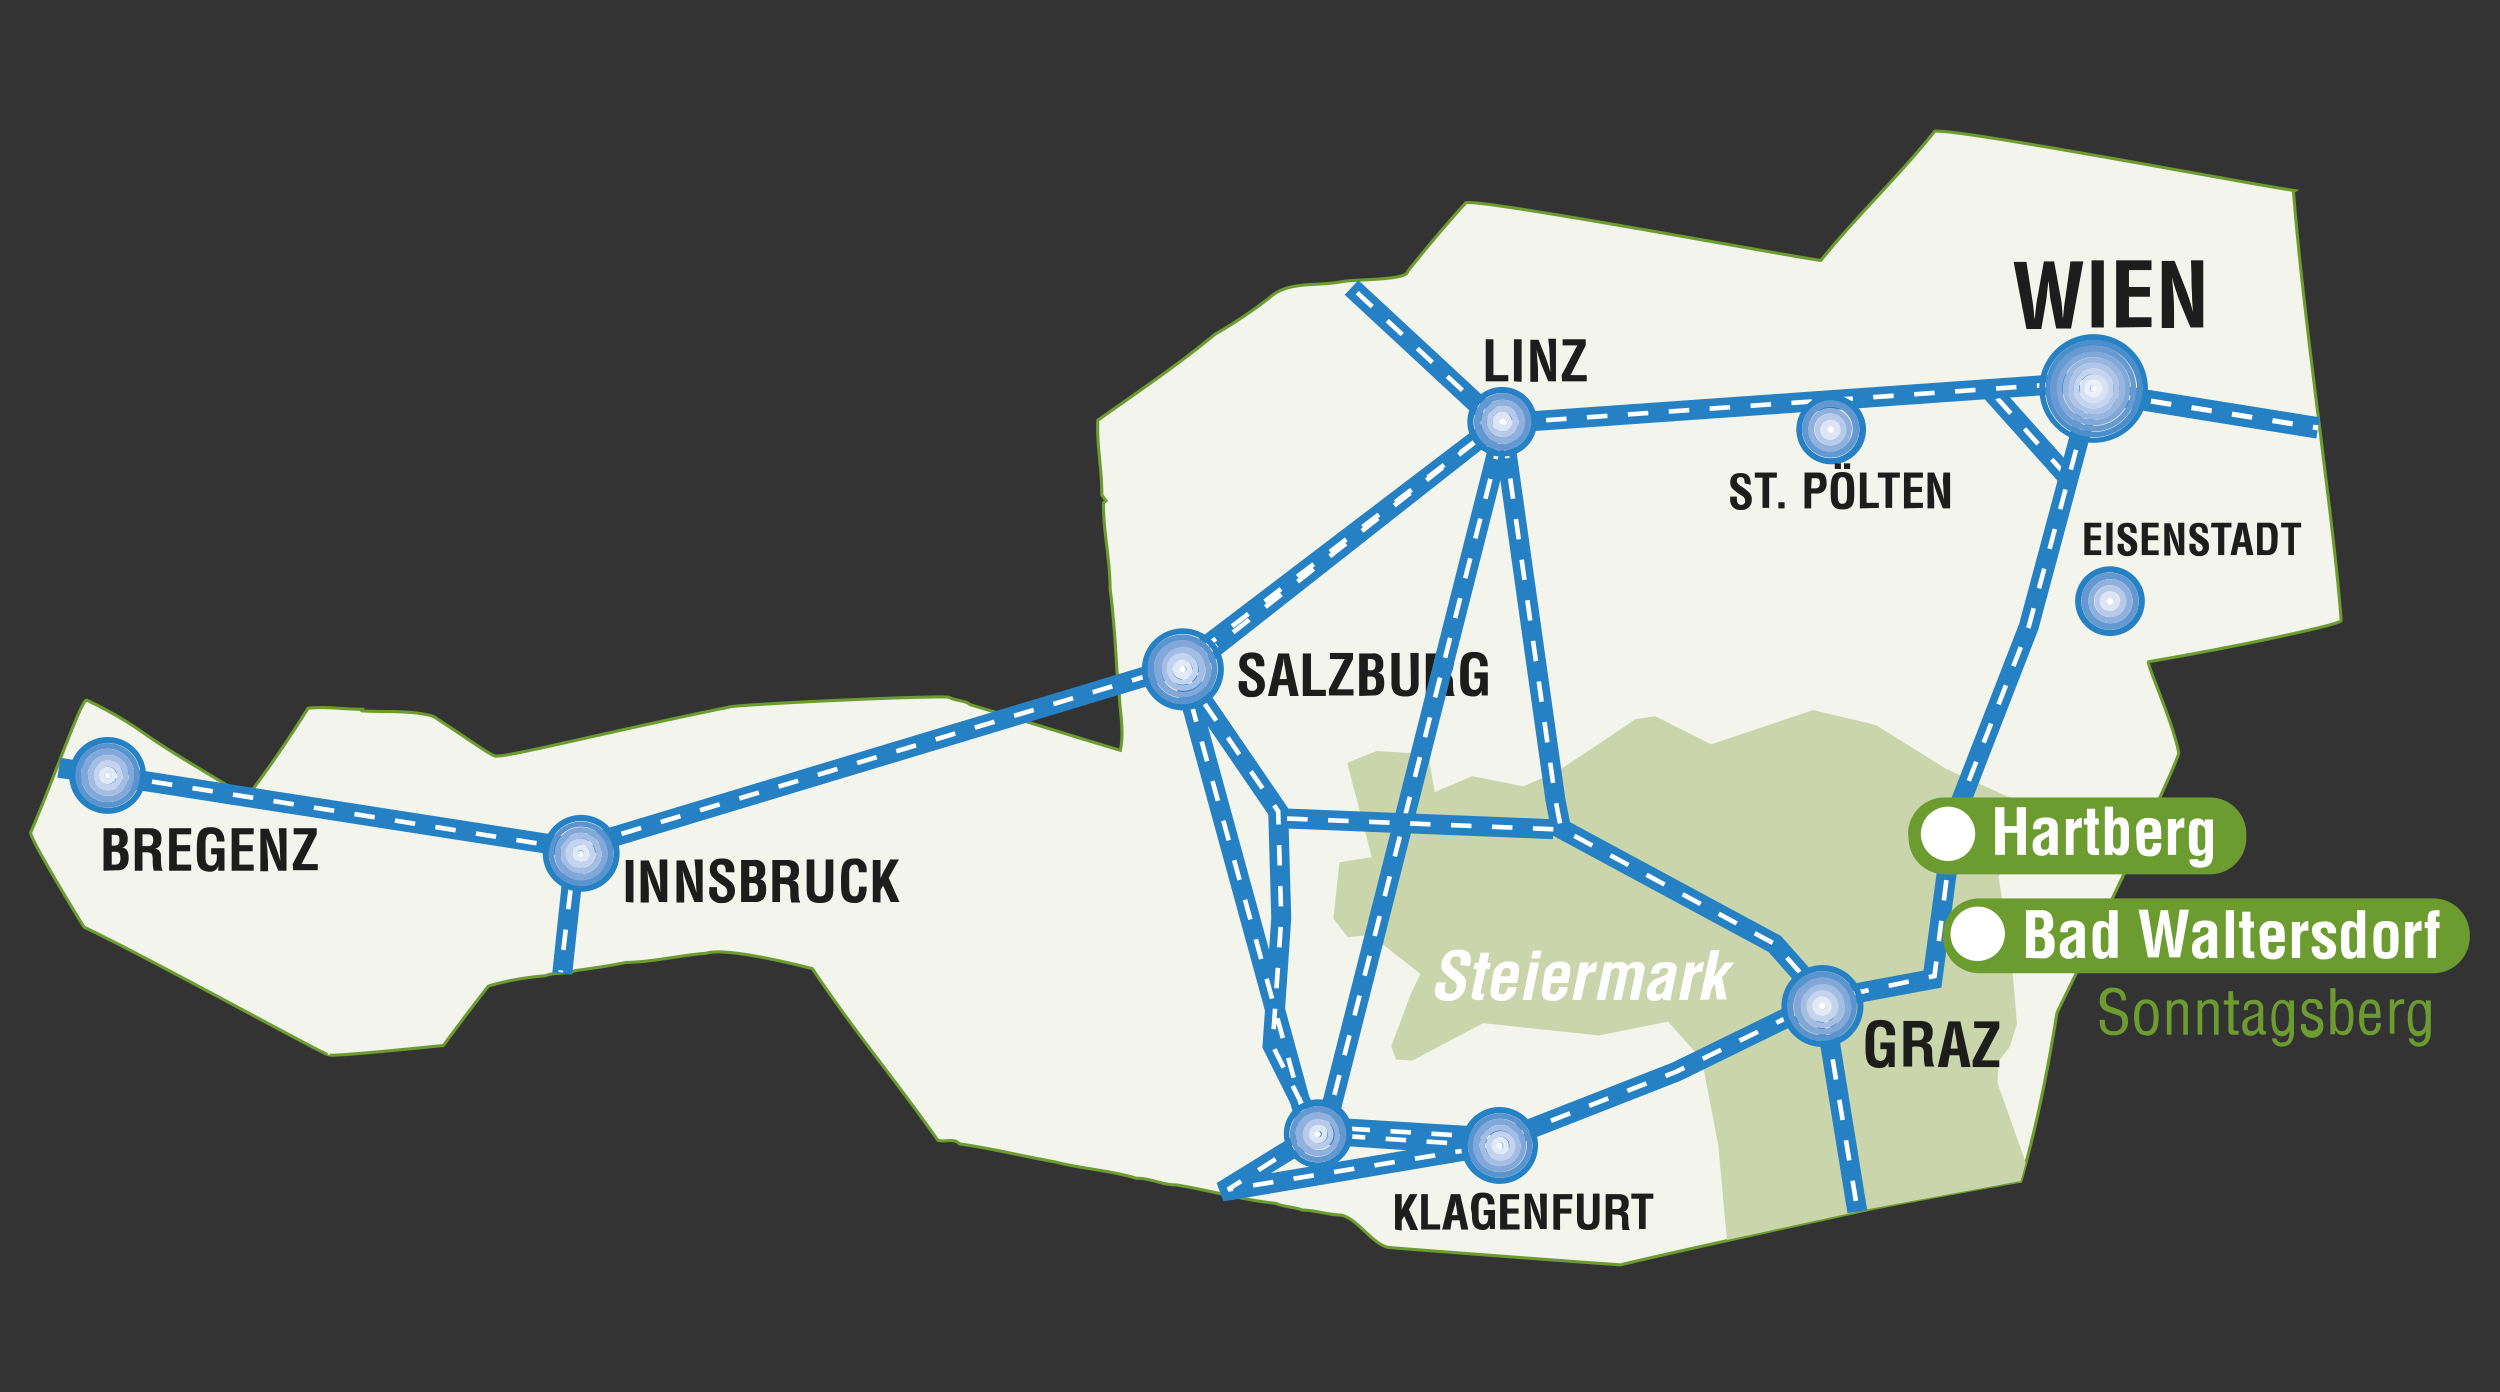 <svg xmlns:svg="http://www.w3.org/2000/svg" xmlns="http://www.w3.org/2000/svg" id="svg579" version="1.1" viewBox="0 0 487.8 271.7"><rect x="0" y="0" width="487.8" height="271.7" fill="#333333" stroke="none"/><defs id="defs37"><style id="style2">.cls-1,.cls-53,.cls-55,.cls-56,.cls-71,.cls-72{fill:none;}.cls-2{clip-path:url(#clip-path);}.cls-3{fill:#fff;}.cls-4{fill:#fffffe;}.cls-5{fill:#fefefe;}.cls-6{fill:#fefefd;}.cls-7{fill:#fdfdfc;}.cls-8{fill:#fdfdfb;}.cls-9{fill:#fcfdfb;}.cls-10{fill:#fcfcfa;}.cls-11{fill:#fbfcf9;}.cls-12{fill:#fbfbf8;}.cls-13{fill:#fafbf7;}.cls-14{fill:#f9faf6;}.cls-15{fill:#f9faf5;}.cls-16{fill:#f8f9f4;}.cls-17{fill:#f8f9f3;}.cls-18{fill:#f7f8f3;}.cls-19{fill:#f7f8f2;}.cls-20{fill:#f6f8f1;}.cls-21{fill:#f6f7f0;}.cls-22{fill:#f5f7ef;}.cls-23{fill:#f5f6ef;}.cls-24{fill:#f4f6ee;}.cls-25{fill:#f3f5ed;}.cls-26{fill:#f3f5ec;}.cls-27{fill:#f2f5eb;}.cls-28{fill:#f2f4ea;}.cls-29{fill:#f1f4ea;}.cls-30{fill:#f1f3e9;}.cls-31{fill:#f0f3e8;}.cls-32{fill:#f0f3e7;}.cls-33{fill:#eff2e6;}.cls-34{fill:#eff2e5;}.cls-35{fill:#eef1e4;}.cls-36{fill:#edf0e3;}.cls-37{fill:#edf0e2;}.cls-38{fill:#ecf0e1;}.cls-39{fill:#ecefe0;}.cls-40{fill:#ebefe0;}.cls-41{fill:#eaeedf;}.cls-42{fill:#eaeede;}.cls-43{fill:#e9eddd;}.cls-44{fill:#e9eddc;}.cls-45{fill:#e8eddb;}.cls-46{fill:#e8ecdb;}.cls-47{fill:#e7ecda;}.cls-48{fill:#e7ebd9;}.cls-49{fill:#e6ebd8;}.cls-50{fill:#e6ead7;}.cls-51{fill:#e5ead7;}.cls-52{fill:#cbd5ab;}.cls-53{stroke:#6c9c30;stroke-width:0.57px;}.cls-53,.cls-55,.cls-56,.cls-71,.cls-72{stroke-miterlimit:3.86;}.cls-54{fill:#1d1d1b;}.cls-55,.cls-71{stroke:#2581c4;}.cls-55{stroke-width:3.89px;}.cls-56,.cls-72{stroke:#fff;stroke-dasharray:4 4;}.cls-56{stroke-width:0.9px;}.cls-57{clip-path:url(#clip-path-2);}.cls-58{fill:#2581c4;}.cls-59{fill:#6398d1;}.cls-60{fill:#90b0dd;}.cls-61{fill:#b8caea;}.cls-62{fill:#dce4f5;}.cls-63{clip-path:url(#clip-path-3);}.cls-64{fill:#5a94cf;}.cls-65{fill:#82a8d9;}.cls-66{fill:#a4bde4;}.cls-67{fill:#c4d3ee;}.cls-68{fill:#e2e9f7;}.cls-69{clip-path:url(#clip-path-4);}.cls-70{clip-path:url(#clip-path-5);}.cls-71{stroke-width:4.18px;}.cls-72{stroke-width:0.96px;}.cls-73{clip-path:url(#clip-path-6);}.cls-74{fill:#4b8ecb;}.cls-75{fill:#689ad2;}.cls-76{fill:#99b6e0;}.cls-77{fill:#afc4e7;}.cls-78{fill:#d8e1f4;}.cls-79{fill:#ecf0fa;}.cls-80{fill:#6c9c30;}.cls-81{clip-path:url(#clip-path-7);}.cls-82{clip-path:url(#clip-path-8);}.cls-83{clip-path:url(#clip-path-9);}.cls-84{clip-path:url(#clip-path-10);}.cls-85{clip-path:url(#clip-path-11);}</style><clipPath id="clip-path"><path id="path4" d="M453.5 21.1c2.1 26.6 8 65 9.3 83.7-19.8 5-37.5 8-0.8-0.1 4.6 11.4 5.8 17.7 0-14.8 32.6-23.7 50.7-0.1 0-2.5 17.3-7.1 33-5.6-23.3 4.2-28.3 5.2-7.5 1.6-47.5 10.4-49.7 11.1-6.6-0.4-45.8-3.4-45.4-3.4-3.1-0.6-6.1-5.7-9.2-6.3-2.7-0.1-4.8-0.9-7.6-1-1.5-0.6-3.7-0.6-5.2-1.3-6.7-0.7-13.1-2.6-19.4-3.6-2.9 0-4.8-1.3-7.8-1.3-5-1.5-10.9-1.9-15.9-3.2-6.3-1.1-12.1-2.6-18.6-3.5-1-1.2-2.8-0.3-4.2-0.7-9.2-13-15.6-20.3-24.5-33.5-1.7-0.4-16.6-4.3-20.7-3-5.2-10.3 1.7-15.7 1.8-3.3-6.5 1.1-9.9 1.6-1.6-4.3-5.8 1a53.4 53.4 0 0 0-11.1 2c-3 3.8-5.9 7.7-8.8 11.6-5.2-22.4 2.3-22.4 1.8 0 0.5-33.9-18.3-47.7-24.9-0.4-0.6-11-17.9-10.4-18.5 4.9-11.4 9.9-26 10.9-25.8a78 78 0 0 1 10.1 5.7c5.9 4.3 12.5 7.9 18.7 11.8 1.5 1.9 1.1 1.7 2.4 1.2-1 1.1-1.4 4.1-5.4 7.9-11 11.6-16.9 3.3-0.4 6.9 10.4-0.1 0 0.2 4 0.3 9.9-0.2 14 1.1 8 5.2 11.9 8.2 12.4 7.7 1.8 22.9-5 45.1-9.5-0.5 42.9-2.5 43.2-1.9 1.2 3 0.5 4 1.4 9.8 2.9 19.5 6 29.3 8.9-4.3-0.4-8.4-0.2-12.8l-0.3-0.3c-0.4-6.2-0.7-12.3-1.5-18.4 0-5.9-1.3-10.9-1.3-16.8l0.5-0.4-0.8-1.1c0-5.1-1-9.6-0.8-14.6 7.9-5.6 15.5-10.7 22.9-16.8a92.1 92.1 0 0 0 10.6-7.1c3.6-3.3 8.9-2.2 13.9-3.1 2.8-0.6 13-0.2 13.1-2.1C286.7 29 292.2 23 291.7 23.5c1.2-1.2 68 11.3 69.3 11.2C368 26 376.2 18.4 383.2 9.5c4.8-0.5 63 10.6 70.3 11.6Z" class="cls-1"/></clipPath><clipPath id="clip-path-2"><path id="path7" d="M257.8 204.9a5.3 5.3 0 1 1 5.3 5.3 5.3 5.3 0 0 1-5.3-5.3Z" class="cls-1"/></clipPath><clipPath id="clip-path-3"><path id="path10" d="M292.6 207.2a6.1 6.1 0 1 1 6.1 6.1 6.1 6.1 0 0 1-6-6Z" class="cls-1"/></clipPath><clipPath id="clip-path-4"><path id="path13" d="M355.1 180a6.5 6.5 0 1 1 6.5 6.5 6.5 6.5 0 0 1-6.5-6.5Z" class="cls-1"/></clipPath><clipPath id="clip-path-5"><path id="path16" d="M293.7 66a5.4 5.4 0 1 1 5.4 5.4A5.4 5.4 0 0 1 293.7 66Z" class="cls-1"/></clipPath><clipPath id="clip-path-6"><path id="path19" d="M405.7 59.4a8.8 8.8 0 1 1 8.8 8.8 8.8 8.8 0 0 1-8.8-8.8Z" class="cls-1"/></clipPath><clipPath id="clip-path-7"><path id="path22" d="M230.2 114.2a6.5 6.5 0 1 1 6.5 6.5 6.5 6.5 0 0 1-6.5-6.5Z" class="cls-1"/></clipPath><clipPath id="clip-path-8"><path id="path25" d="M20.9 134.9A6.1 6.1 0 1 1 26.9 141a6.1 6.1 0 0 1-6-6Z" class="cls-1"/></clipPath><clipPath id="clip-path-9"><path id="path28" d="M113.3 150.2a6 6 0 1 1 6 6.1 6.1 6.1 0 0 1-6-6Z" class="cls-1"/></clipPath><clipPath id="clip-path-10"><path id="path31" d="M357.7 67.5a5.4 5.4 0 1 1 5.4 5.4 5.4 5.4 0 0 1-5.4-5.4Z" class="cls-1"/></clipPath><clipPath id="clip-path-11"><path id="path34" d="M412.3 100.9a5.4 5.4 0 1 1 5.4 5.4 5.4 5.4 0 0 1-5.4-5.4Z" class="cls-1"/></clipPath></defs><title id="title39">Element 1</title><path id="path147" d="m447.5 37.4c2.1 26.6 8 65 9.3 83.7 0.1 0.7-19.8 5-37.5 8-0.8-0.1 4.6 11.4 5.8 17.7 0.8 0-14.8 32.6-23.7 50.7-0.1 0-2.5 17.3-7.1 33-5.6 0.9-23.3 4.2-28.3 5.2-7.5 1.6-47.5 10.4-49.7 11.1-6.6-0.4-45.8-3.4-45.4-3.4-3.1-0.6-6.1-5.7-9.2-6.3-2.7-0.1-4.8-0.9-7.6-1-1.5-0.6-3.7-0.6-5.2-1.3-6.7-0.7-13.1-2.6-19.4-3.6-2.9 0-4.8-1.3-7.8-1.3-5-1.5-10.9-1.9-15.9-3.2-6.3-1.1-12.1-2.6-18.6-3.5-1-1.2-2.8-0.3-4.2-0.7-9.2-13-15.6-20.3-24.5-33.5-1.7-0.4-16.6-4.3-20.7-3-5.2 0.4-10.3 1.7-15.7 1.8-3.3 0.7-6.5 1.1-9.9 1.6-1.6 0.7-4.3 0.3-5.8 1a53.4 53.4 0 0 0-11.1 2c-3 3.8-5.9 7.7-8.8 11.6-5.2 0.5-22.4 2.3-22.4 1.8 0 0.5-33.9-18.3-47.7-24.9-0.4-0.6-11-17.9-10.4-18.5 4.9-11.4 9.9-26 10.9-25.8a78 78 0 0 1 10.1 5.7c5.9 4.3 12.5 7.9 18.7 11.8 0.1 1.5 1.9 1.1 1.7 2.4 1.2 0.2 0.4-1 1.1-1.4 4.1-5.4 7.9-11 11.6-16.9 3.3-0.4 6.9 0.2 10.4 0.2-0.1 0.1 0 0.2 0.1 0.3 4 0.3 9.9-0.2 14 1.1 8 5.2 11.9 8.2 12.4 7.7 1.8 0.3 22.9-5 45.1-9.5 0.2-0.5 42.9-2.5 43.2-1.9 1.2 0.7 3 0.5 4 1.4 9.8 2.9 19.5 6 29.3 8.9 0.9-4.3-0.4-8.4-0.2-12.8l-0.3-0.3c-0.4-6.2-0.7-12.3-1.5-18.4 0-5.9-1.3-10.9-1.3-16.8l0.5-0.4-0.8-1.1c0-5.1-1-9.6-0.8-14.6 7.9-5.6 15.5-10.7 22.9-16.8a92.1 92.1 0 0 0 10.6-7.1c3.6-3.3 8.9-2.2 13.9-3.1 2.8-0.6 13-0.2 13.1-2.1 6.3-7.9 11.8-13.9 11.3-13.3 1.2-1.2 68 11.3 69.3 11.2 7-8.7 15.2-16.4 22.2-25.2 4.8-0.5 63 10.6 70.3 11.6z" class="cls-53" style="fill-opacity:1;fill:#f3f5ed;stroke-miterlimit:3.9;stroke-width:0.6;stroke:#6c9c30"/><path id="polygon143" d="m267.3 151.9 6.3-1-4.8-18.4 5.7-2.3 10.2 0.6 0.6 4.1 0.6 3.3 7.3-3.1 10 2 6.7-3 10.4-6.9 4.7-3.2 3.9-0.6 10.9 5.5 19.9-6.7 12.2 2.9 13.8 8.6 12.9 5.8 2.4 5.8-5.1 9.4 1.6 10.4 1.2 8.9 0.8 9.4-1.4 4.5-2.2 2.8-0.2 4.3 5.5 15.5-1 3.6-29.3 5.4-28 6.1-1.7-18.5-3.2-16.7-6.6-7.4-13.5 2.7-22.6-2.4-13.8 7.3-3.2-0.2-0.9-2.6 3.9-10.4 1.8-3.7-9.7-7.6-4.5 0.4-2.8-3.6z" transform="translate(-5.942,16.341)" fill="#cbd5ab"/><path id="path149" d="m284.9 188.3c0.2-0.9 0.3-1.7-0.7-1.7a1.1 1.1 0 0 0-1.2 0.9c-0.1 0.7 0.3 1 0.7 1.4a11.7 11.7 0 0 1 1.9 1.6 2.2 2.2 0 0 1 0.4 2 3.4 3.4 0 0 1-3.6 2.8c-2.2 0-2.7-1.2-2.3-2.9l0.2-0.7h1.8l-0.1 0.6c-0.2 0.9-0.1 1.6 0.8 1.6a1.3 1.3 0 0 0 1.4-1.1 1.2 1.2 0 0 0-0.4-1.3c-0.8-0.7-1.8-1.3-2.4-2.2a2.4 2.4 0 0 1-0.1-1.5 3.1 3.1 0 0 1 3.4-2.5c2.9 0 2.3 2.2 2.1 3.2zM289.3 195.1c-1 0.1-2.4 0.2-2.1-1.1l1-4.9h-0.7l0.3-1.2h0.7l0.4-2h1.7l-0.4 2h0.7l-0.3 1.2h-0.7l-1 4.5c0 0.3 0.5 0.3 0.7 0.3zM291.3 190.3a2.9 2.9 0 0 1 3-2.7c2.3 0 2.3 1.2 1.9 3.2l-0.2 1h-3.3l-0.2 1.1c-0.2 1 0.1 1.1 0.6 1.1 0.5 0 0.9-0.4 1.1-1.4h1.7a2.8 2.8 0 0 1-2.9 2.7c-1.9 0-2.5-0.9-2-3zm3.3 0.2 0.1-0.6c0.1-0.7 0-1-0.7-1-0.8 0-0.9 0.6-1.1 1.3l-0.1 0.3zM297.1 195.1l1.5-7.3h1.7l-1.5 7.3zm1.7-8.1 0.3-1.5h1.7l-0.3 1.5zM301.3 190.3a2.9 2.9 0 0 1 3-2.7c2.3 0 2.3 1.2 1.9 3.2l-0.2 1h-3.3l-0.2 1.1c-0.2 1 0.1 1.1 0.6 1.1 0.5 0 0.9-0.4 1.1-1.4h1.7a2.8 2.8 0 0 1-2.9 2.7c-1.9 0-2.5-0.9-2-3zm3.3 0.2 0.1-0.6c0.2-0.7 0-1-0.7-1-0.8 0-0.9 0.6-1.1 1.3l-0.1 0.3zM309.7 189.1v0a3.1 3.1 0 0 1 0.9-1 1.8 1.8 0 0 1 1.1-0.4l-0.4 2a1.5 1.5 0 0 0-1.9 1.2l-0.9 4.2h-1.7l1.5-7.3h1.7zM314.3 188.6v0a2.1 2.1 0 0 1 1.8-0.9c0.6 0 1.4 0.3 1.4 0.9a2.2 2.2 0 0 1 1.9-0.9c1.2 0 1.6 0.8 1.5 1.5l-1.2 5.9h-1.7l1-4.9c0.1-0.7 0.2-1.3-0.5-1.3-0.7 0-1 0.5-1.1 1.4l-1 4.8h-1.6l1.1-5c0.1-0.6 0.2-1.2-0.6-1.2-0.8 0-1 0.6-1.1 1.4l-1 4.8h-1.7l1.6-7.3h1.7zM324.5 195.1a1.4 1.4 0 0 1 0.1-0.7v0a2.3 2.3 0 0 1-1.7 0.9c-1.3 0-1.8-0.7-1.5-2.2 0.4-1.7 1.6-2.1 3-2.6 0.8-0.3 1.1-0.6 1.1-1.2 0-0.3-0.3-0.4-0.7-0.4-0.8 0-1 0.4-1.1 1.1h-1.6c0.3-1.4 0.9-2.3 3-2.3 2.3 0 2.2 1.2 1.9 2.2l-0.9 4.3a3.9 3.9 0 0 0-0.1 1zm0.6-3.8c-0.5 0.3-1 0.6-1.5 0.9a1.4 1.4 0 0 0-0.5 0.9c-0.1 0.6 0 0.9 0.6 0.9 1 0 1.1-1.2 1.3-1.9zM330.5 189.1v0a3.3 3.3 0 0 1 0.9-1 1.8 1.8 0 0 1 1.1-0.4l-0.4 2a1.5 1.5 0 0 0-1.9 1.2l-0.9 4.2h-1.7l1.5-7.3h1.6zM331.7 195.1l2.1-9.7h1.7l-0.9 4.4c-0.1 0.3-0.1 0.6-0.2 0.9v0l2.2-2.9h1.8l-2.4 2.9 0.9 4.3h-1.9l-0.4-3-0.6 0.8-0.5 2.2z" class="cls-3" fill="#fff"/><path id="path169" d="m245.1 130c0-0.7-0.1-1.5-0.9-1.5-0.5 0-0.9 0.2-0.9 0.8 0 0.6 0.4 0.9 0.9 1.2a14 14 0 0 1 1.9 1.4 2.2 2.2 0 0 1 0.7 1.7 2.3 2.3 0 0 1-2.6 2.4 2.2 2.2 0 0 1-2.5-2.5v-0.6h1.6v0.5c0 0.8 0.2 1.4 1 1.4a0.9 0.9 0 0 0 1-1 1.3 1.3 0 0 0-0.6-1.1 12.5 12.5 0 0 1-2.5-1.9 2.4 2.4 0 0 1-0.4-1.3c0-1.4 0.8-2.2 2.5-2.2 2.5 0 2.4 1.9 2.4 2.7zM247.4 135.8l2-8.3h2.1l1.9 8.3h-1.7l-0.4-2.1h-1.8l-0.4 2.1zm2.3-3.3h1.4l-0.4-2.4c-0.1-0.4-0.1-0.8-0.2-1.1 0-0.2 0-0.4 0-0.6v0a5 5 0 0 0-0.1 0.6c0 0.4-0.1 0.8-0.2 1.2zM254.2 135.8v-8.3h1.6v7.1h2.9v1.2zM259.3 134.5l2.7-5.2a4.2 4.2 0 0 1 0.4-0.7 4 4 0 0 1-0.6 0h-2.3v-1.2h4.5v1.2l-2.7 5.2a4.2 4.2 0 0 1-0.4 0.7 4 4 0 0 1 0.6 0h2.6v1.2h-4.8zM265.2 135.8v-8.3h2.5a2 2 0 0 1 1.8 0.6 2.2 2.2 0 0 1 0.4 1.5 1.6 1.6 0 0 1-1 1.7v0c0.9 0.1 1.2 0.9 1.2 1.9a3.9 3.9 0 0 1-0.1 1 1.9 1.9 0 0 1-2 1.5zm1.9-5c0.4 0 0.9 0 1.1-0.3a1.6 1.6 0 0 0 0.2-0.9c0-0.6-0.1-0.9-0.8-1h-0.7v2.1zm0 3.8a2.4 2.4 0 0 0 0.9-0.1c0.4-0.2 0.5-0.7 0.5-1.2 0-0.9-0.2-1.3-1.1-1.3h-0.6v2.5zM275.2 127.4h1.6v5.8c0 1.8-0.6 2.7-2.6 2.7-2 0-2.7-0.9-2.7-2.7v-5.8h1.6v5.7c0 0.8 0.1 1.6 1.1 1.6 1.1 0 1.1-0.8 1.1-1.6zM279.8 132.2v3.6h-1.6v-8.3h3c1.3 0 2.4 0.5 2.4 2 0 0.9-0.2 1.9-1.3 2v0c0.9 0.1 1.2 0.7 1.2 1.5 0 0.4 0 2.4 0.3 2.6v0.2h-1.7a8.3 8.3 0 0 1-0.2-2.1c0-0.5 0-1.2-0.5-1.4a4.9 4.9 0 0 0-1.3-0.1zm0-1.2h1.2c0.5 0 0.9-0.4 0.9-1.2 0-0.8-0.4-1.1-1-1.1h-1.1zM284.9 130.9c0.1-2.1 0.2-3.7 2.7-3.7 1.3 0 2.3 0.4 2.6 1.8a5.7 5.7 0 0 1 0.1 1h-1.5c0-0.8-0.1-1.5-1.1-1.6-1.2 0-1.1 1.5-1.1 2.1v2.3c0 0.7 0.1 1.8 1.1 1.8 0.9 0 1.2-0.9 1.1-2.2h-1.1v-1.2h2.6v4.5h-1.2v-1 0a1.6 1.6 0 0 1-1.5 1.2c-2.6 0-2.7-1.6-2.7-3.8zM122.1 176v-8.2h1.5v8.3zM128.7 167.7h1.5v8.3h-1.6l-1.2-2.9a30.5 30.5 0 0 1-1.1-3.3v0c0.1 0.7 0.1 1.5 0.2 2.4 0.1 0.8 0.1 1.7 0.1 2.3v1.6h-1.6v-8.2h1.6l1.2 3a29 29 0 0 1 1.1 3.3v0c-0.1-0.7-0.1-1.6-0.1-2.3 0-0.8-0.1-1.6-0.1-2.3zM135.5 167.7h1.6v8.3h-1.6l-1.2-2.9a30.5 30.5 0 0 1-1.1-3.3v0c0.1 0.7 0.1 1.5 0.2 2.4 0.1 0.8 0.1 1.7 0.1 2.3v1.6h-1.5v-8.2h1.6l1.2 3a29 29 0 0 1 1.1 3.3v0c0-0.7-0.1-1.6-0.1-2.3 0-0.8-0.1-1.6-0.1-2.3zM141.6 170.2c0-0.7 0-1.5-0.9-1.5-0.5 0-0.8 0.2-0.8 0.8 0 0.6 0.4 0.9 0.9 1.2a13.9 13.9 0 0 1 1.9 1.4 2.2 2.2 0 0 1 0.7 1.7 2.3 2.3 0 0 1-2.5 2.4 2.2 2.2 0 0 1-2.5-2.5v-0.6h1.5v0.5c0 0.8 0.2 1.4 1 1.4a0.9 0.9 0 0 0 1-1 1.3 1.3 0 0 0-0.6-1.1 11.9 11.9 0 0 1-2.4-1.9 2.3 2.3 0 0 1-0.4-1.3c0-1.4 0.8-2.2 2.4-2.2 2.5 0 2.4 1.9 2.4 2.7zM144.6 176v-8.2h2.5a2 2 0 0 1 1.8 0.6 2.2 2.2 0 0 1 0.4 1.5 1.6 1.6 0 0 1-1 1.7v0c0.9 0.1 1.2 0.9 1.2 1.9a3.8 3.8 0 0 1-0.1 1 1.9 1.9 0 0 1-2 1.5zm1.8-4.9c0.4 0 0.9 0 1.1-0.3a1.5 1.5 0 0 0 0.2-0.9c0-0.6-0.1-0.9-0.8-0.9h-0.7v2.1zm0.1 3.7a2.3 2.3 0 0 0 0.9-0.1c0.4-0.2 0.5-0.7 0.5-1.1 0-0.9-0.2-1.3-1.1-1.3h-0.6v2.5zM152.2 172.4v3.6h-1.5v-8.2h2.9c1.3 0 2.3 0.5 2.3 2 0 0.9-0.2 1.9-1.3 2v0c0.9 0.1 1.2 0.7 1.2 1.5 0 0.4 0 2.4 0.3 2.6v0.2h-1.7a8.5 8.5 0 0 1-0.2-2.1c0-0.5 0-1.2-0.5-1.4a4.8 4.8 0 0 0-1.3-0.1zm0-1.2h1.2c0.5 0 0.9-0.4 0.9-1.2 0-0.8-0.4-1.1-1-1.1h-1.1zM161.1 167.7h1.5v5.8c0 1.8-0.6 2.7-2.6 2.7-2 0-2.6-0.9-2.6-2.7v-5.8h1.5v5.6c0 0.8 0.1 1.6 1.1 1.6 1.1 0 1.1-0.8 1.1-1.6zM169.1 173v0.5c-0.1 1.5-0.6 2.7-2.3 2.7-2.5 0-2.7-1.6-2.7-3.8v-1.2c0.1-2.1 0.2-3.7 2.7-3.7a2.1 2.1 0 0 1 2.3 2.1 4.4 4.4 0 0 1 0 0.6h-1.5c-0.1-0.5 0-1.5-0.8-1.5-1.2 0-1.1 1.4-1.1 2.1v2.3c0 0.7 0.1 1.8 1.1 1.8 0.9 0 0.8-1.4 0.8-1.9zM170.3 176v-8.2h1.5v3.6 0a15.7 15.7 0 0 1 1-2l0.9-1.7h1.7l-2 3.6 2.1 4.7h-1.7l-1.5-3.2-0.5 0.9v2.4zM402 57.6c0.3 1.3 0.4 3 0.5 4.7v0c0-0.3 0.1-0.6 0.1-0.9 0.1-1.1 0.2-2.2 0.4-3.3l1-7.1h2.5l-2.4 13.1h-2.9l-1-5.1c-0.3-1.4-0.3-2.8-0.5-4.2v0c-0.2 1.4-0.3 2.8-0.5 4.2l-0.9 5.2h-2.9l-2.5-13.1h2.5l1.1 7.1c0.2 1.1 0.3 2.2 0.4 3.3 0 0.3 0.1 0.6 0.1 0.9v0c0.2-1.7 0.3-3.3 0.6-4.6l1.2-6.8h2zM408.1 63.9v-13.1h2.4v13.1zM412.9 63.9v-13.1h6.9v1.9h-4.4v3.3h4.1v1.9h-4.1v4h4.4v1.9zM427.5 50.8h2.4v13.1h-2.5l-1.9-4.6a44 44 0 0 1-1.7-5.2v0c0.1 1.1 0.2 2.4 0.3 3.7 0.1 1.3 0.1 2.6 0.1 3.7v2.5h-2.4v-13.1h2.5l1.9 4.8a42.3 42.3 0 0 1 1.7 5.2v0c-0.1-1.2-0.2-2.5-0.2-3.7-0.1-1.2-0.1-2.5-0.1-3.7zM272.2 239.9v-6.9h1.3v3.1 0a12.9 12.9 0 0 1 0.8-1.7l0.8-1.4h1.5l-1.7 3 1.8 4h-1.5l-1.2-2.7-0.5 0.8v2zM277.3 239.9v-6.9h1.3v5.9h2.4v1zM281.4 239.9l1.7-6.9h1.8l1.6 6.9h-1.4l-0.3-1.8h-1.5l-0.3 1.8zm1.9-2.8h1.1l-0.3-2c-0.1-0.3-0.1-0.6-0.1-1 0-0.2 0-0.3 0-0.5v0c0 0.1 0 0.3 0 0.5 0 0.3-0.1 0.6-0.1 1zM287 235.8c0.1-1.8 0.2-3.1 2.3-3.1 1.1 0 1.9 0.3 2.2 1.5a4 4 0 0 1 0.1 0.8h-1.3c0-0.7-0.1-1.3-0.9-1.3-0.9 0-0.9 1.2-0.9 1.8v1.9c0 0.6 0.1 1.5 0.9 1.5 0.9 0 1-0.8 1-1.8h-0.9v-1h2.2v3.7h-1v-0.8 0a1.3 1.3 0 0 1-1.2 1c-2.1 0-2.3-1.3-2.3-3.2zM292.7 239.9v-6.9h3.7v1h-2.3v1.8h2.2v1h-2.2v2.1h2.4v1zM300.5 232.9h1.3v6.9h-1.3l-1-2.5a24.6 24.6 0 0 1-0.9-2.8v0c0 0.6 0.1 1.3 0.1 2 0 0.7 0.1 1.4 0.1 2v1.3h-1.3v-6.9h1.3l1 2.5a22.6 22.6 0 0 1 0.9 2.8v0c0-0.6-0.1-1.3-0.1-2 0-0.7-0.1-1.3-0.1-1.9zM303.1 239.9v-6.9h3.7v1h-2.4v1.8h2.2v1h-2.2v3.2zM310.8 232.9h1.3v4.8c0 1.5-0.5 2.3-2.2 2.3-1.7 0-2.2-0.7-2.2-2.3v-4.8h1.3v4.7c0 0.7 0.1 1.3 0.9 1.3 0.9 0 0.9-0.7 0.9-1.3zM314.6 236.9v3h-1.3v-6.9h2.5c1.1 0 2 0.4 2 1.7 0 0.8-0.2 1.6-1.1 1.7v0c0.8 0.1 1 0.6 1 1.3 0 0.3 0 2 0.3 2.2v0.1h-1.4a6.9 6.9 0 0 1-0.1-1.8c0-0.4 0-1-0.4-1.1a4 4 0 0 0-1.1-0.1zm0-1h1c0.4 0 0.8-0.3 0.8-1 0-0.7-0.3-0.9-0.8-0.9h-1zM318.3 232.9h4.3v1h-1.5v5.9h-1.3v-5.9h-1.5z" class="cls-54" fill="#1d1d1b"/><path id="path231" d="m350.2 197.8-23.1 11.3-33.2 13 -37.7-2.3-7.9-15.8 1.7-24.8-0.6-20.9-18.6-27.2 61.9-48.7-62.3 47.4 25.2 92.1-17.2 10.6 52.7-8.9-32.7-2.2 34.9-137.8 10.2 72.5 1.1 5.6 41.7 22.5 8.5 9.6" class="cls-55" style="fill:none;stroke-miterlimit:3.9;stroke-width:3.9;stroke:#2581c4"/><path id="path233" d="m350.2 197.8-23.1 11.3-33.2 13 -37.7-2.3-7.9-15.8 1.7-24.8-0.6-20.9-18.6-27.2 61.9-48.7-62.3 47.4 25.2 92.1-16 10.2 51.5-8.5-32.7-2.2 34.9-137.8 10.2 72.5 1.1 5.6 41.7 22.5 8.5 9.6" class="cls-56" style="fill:none;stroke-dasharray:4;stroke-miterlimit:3.9;stroke-width:0.9;stroke:#fff"/><path class="cls-58" d="m263.9 221.2a6.7 6.7 0 1 0-6.7 6.7 6.7 6.7 0 0 0 6.7-6.7m-1.3 0.1v0a5.5 5.5 0 1 1-5.5-5.5 5.5 5.5 0 0 1 5.5 5.5" id="path235" fill="#2581c4"/><path class="cls-59" d="m262.7 221.3a5.5 5.5 0 1 0-5.5 5.5 5.5 5.5 0 0 0 5.5-5.5m-1.3 0v0a4.3 4.3 0 1 1-4.2-4.2 4.3 4.3 0 0 1 4.3 4.3" id="path237" fill="#6398d1"/><path class="cls-60" d="m261.4 221.3a4.3 4.3 0 1 0-4.2 4.3 4.3 4.3 0 0 0 4.3-4.2m-1.1 0v0a3 3 0 1 1-3-3 3 3 0 0 1 3 3" id="path239" fill="#90b0dd"/><path class="cls-61" d="m260.2 221.3a3 3 0 1 0-3 3 3 3 0 0 0 3-3m-1.1 0v0a1.8 1.8 0 1 1-1.8-1.8 1.8 1.8 0 0 1 1.8 1.8" id="path241" fill="#b8caea"/><path class="cls-62" d="m259 221.3a1.8 1.8 0 1 0-1.8 1.8 1.8 1.8 0 0 0 1.8-1.8m-1.1 0v0a0.6 0.6 0 0 1-0.6 0.6 0.6 0.6 0 0 1-0.6-0.6 0.6 0.6 0 0 1 0.6-0.6 0.6 0.6 0 0 1 0.6 0.6" id="path243" fill="#dce4f5"/><path class="cls-3" d="m257.7 221.3a0.6 0.6 0 0 0-0.6-0.6 0.6 0.6 0 0 0-0.6 0.6 0.6 0.6 0 0 0 0.6 0.6 0.6 0.6 0 0 0 0.6-0.6" id="path245" fill="#fff"/><path class="cls-58" d="m300.1 223.5a7.5 7.5 0 1 0-7.5 7.5 7.5 7.5 0 0 0 7.5-7.5m-1.1 0v0a6.3 6.3 0 1 1-6.3-6.3 6.3 6.3 0 0 1 6.3 6.3" id="path249" fill="#2581c4"/><path class="cls-64" d="m299 223.5a6.3 6.3 0 1 0-6.3 6.3 6.3 6.3 0 0 0 6.3-6.3m-1.1 0v0a5.2 5.2 0 1 1-5.2-5.2 5.2 5.2 0 0 1 5.2 5.2" id="path251" fill="#5a94cf"/><path class="cls-65" d="m297.8 223.5a5.2 5.2 0 1 0-5.2 5.2 5.2 5.2 0 0 0 5.2-5.2m-1.1 0v0a4 4 0 1 1-4-4 4 4 0 0 1 4 4" id="path253" fill="#82a8d9"/><path class="cls-66" d="m296.7 223.5a4 4 0 1 0-4 4 4 4 0 0 0 4-4m-1.1 0v0a2.9 2.9 0 1 1-2.9-2.9 2.9 2.9 0 0 1 2.9 2.9" id="path255" fill="#a4bde4"/><path class="cls-67" d="m295.7 223.6a2.9 2.9 0 1 0-2.9 2.9 2.9 2.9 0 0 0 2.9-2.9m-1.2-0.1v0a1.7 1.7 0 1 1-1.7-1.7 1.7 1.7 0 0 1 1.7 1.7" id="path257" fill="#c4d3ee"/><path class="cls-68" d="m294.4 223.5a1.7 1.7 0 1 0-1.7 1.7 1.7 1.7 0 0 0 1.7-1.7m-1.1 0v0a0.6 0.6 0 0 1-1.2 0 0.6 0.6 0 1 1 1.2 0" id="path259" fill="#e2e9f7"/><path class="cls-3" d="m293.2 223.5a0.6 0.6 0 0 0-1.2 0 0.6 0.6 0 0 0 1.2 0" id="path261" fill="#fff"/><line id="line265" y2="75.7" x2="387.9" y1="92.6" x1="403" class="cls-55" style="fill:none;stroke-miterlimit:3.9;stroke-width:3.9;stroke:#2581c4"/><line id="line267" y2="75.7" x2="387.9" y1="92.6" x1="403" class="cls-56" style="fill:none;stroke-dasharray:4;stroke-miterlimit:3.9;stroke-width:0.9;stroke:#fff"/><line id="line269" y2="82.5" x2="294.4" y1="74.4" x1="409.4" class="cls-55" style="fill:none;stroke-miterlimit:3.9;stroke-width:3.9;stroke:#2581c4"/><line id="line271" y2="82.5" x2="294.4" y1="74.4" x1="409.4" class="cls-56" style="fill:none;stroke-dasharray:4;stroke-miterlimit:3.9;stroke-width:0.9;stroke:#fff"/><polyline transform="translate(-5.942,16.341)" id="polyline273" points="413.1 63.7 401.8 105.9 387.2 143.5 383 174.7 365.2 178" class="cls-55" style="fill:none;stroke-miterlimit:3.9;stroke-width:3.9;stroke:#2581c4"/><polyline transform="translate(-5.942,16.341)" id="polyline275" points="413.1 63.7 401.8 105.9 387.2 143.5 383.4 174.1 365.2 178" class="cls-56" style="fill:none;stroke-dasharray:4;stroke-miterlimit:3.9;stroke-width:0.9;stroke:#fff"/><line id="line277" y2="236.4" x2="362.4" y1="198.8" x1="356.3" class="cls-55" style="fill:none;stroke-miterlimit:3.9;stroke-width:3.9;stroke:#2581c4"/><line id="line279" y2="236" x2="362.4" y1="198.8" x1="356.3" class="cls-56" style="fill:none;stroke-dasharray:4;stroke-miterlimit:3.9;stroke-width:0.9;stroke:#fff"/><path class="cls-58" d="m363.6 196.3a8 8 0 1 0-8 8 8 8 0 0 0 8-8m-1.2 0v0a6.8 6.8 0 1 1-6.8-6.8 6.8 6.8 0 0 1 6.8 6.8" id="path281" fill="#2581c4"/><path class="cls-64" d="m362.3 196.3a6.8 6.8 0 1 0-6.8 6.8 6.8 6.8 0 0 0 6.8-6.8m-1.2 0v0a5.6 5.6 0 1 1-5.5-5.5 5.6 5.6 0 0 1 5.6 5.6" id="path283" fill="#5a94cf"/><path class="cls-65" d="m361.2 196.3a5.6 5.6 0 1 0-5.5 5.6 5.6 5.6 0 0 0 5.6-5.5m-1.3 0v0a4.3 4.3 0 1 1-4.3-4.3 4.3 4.3 0 0 1 4.3 4.3" id="path285" fill="#82a8d9"/><path class="cls-66" d="m360 196.3a4.3 4.3 0 1 0-4.3 4.3 4.3 4.3 0 0 0 4.3-4.3m-1.3 0.1v0a3.1 3.1 0 1 1-3.1-3.1 3.1 3.1 0 0 1 3.1 3.1" id="path287" fill="#a4bde4"/><path class="cls-67" d="m358.7 196.3a3.1 3.1 0 1 0-3.1 3.1 3.1 3.1 0 0 0 3.1-3.1m-1.3 0v0a1.9 1.9 0 1 1-1.8-1.8 1.9 1.9 0 0 1 1.9 1.9" id="path289" fill="#c4d3ee"/><path class="cls-68" d="m357.4 196.3a1.9 1.9 0 1 0-1.8 1.9 1.9 1.9 0 0 0 1.9-1.8m-1.2 0v0a0.6 0.6 0 1 1-0.6-0.6 0.6 0.6 0 0 1 0.6 0.6" id="path291" fill="#e2e9f7"/><path class="cls-3" d="m356.2 196.3a0.6 0.6 0 1 0-0.6 0.6 0.6 0.6 0 0 0 0.6-0.6" id="path293" fill="#fff"/><line id="line297" y2="159.7" x2="250.8" y1="161.8" x1="303.1" class="cls-55" style="fill:none;stroke-miterlimit:3.9;stroke-width:3.9;stroke:#2581c4"/><line id="line299" y2="159.7" x2="250.8" y1="161.8" x1="303.1" class="cls-56" style="fill:none;stroke-dasharray:4;stroke-miterlimit:3.9;stroke-width:0.9;stroke:#fff"/><line id="line301" y2="56.1" x2="263.7" y1="81.6" x1="291.2" class="cls-55" style="fill:none;stroke-miterlimit:3.9;stroke-width:3.9;stroke:#2581c4"/><line id="line303" y2="55.9" x2="263.5" y1="81.6" x1="291.2" class="cls-56" style="fill:none;stroke-dasharray:4;stroke-miterlimit:3.9;stroke-width:0.9;stroke:#fff"/><path class="cls-58" d="m299.9 82.3a6.8 6.8 0 1 0-6.8 6.8 6.8 6.8 0 0 0 6.8-6.8m-1.2 0v0a5.6 5.6 0 1 1-5.6-5.6 5.6 5.6 0 0 1 5.6 5.6" id="path305" fill="#2581c4"/><path class="cls-59" d="m298.8 82.3a5.6 5.6 0 1 0-5.6 5.6 5.6 5.6 0 0 0 5.6-5.6m-1.3 0v0a4.3 4.3 0 1 1-4.3-4.3 4.3 4.3 0 0 1 4.3 4.3" id="path307" fill="#6398d1"/><path class="cls-60" d="m297.6 82.3a4.3 4.3 0 1 0-4.3 4.3 4.3 4.3 0 0 0 4.3-4.3m-1.3 0v0a3.1 3.1 0 1 1-3.1-3.1 3.1 3.1 0 0 1 3.1 3.1" id="path309" fill="#90b0dd"/><path class="cls-61" d="m296.3 82.3a3.1 3.1 0 1 0-3.1 3.1 3.1 3.1 0 0 0 3.1-3.1m-1.3 0v0a1.9 1.9 0 1 1-1.8-1.9 1.9 1.9 0 0 1 1.9 1.9" id="path311" fill="#b8caea"/><path class="cls-62" d="m295 82.3a1.9 1.9 0 1 0-1.8 1.9 1.9 1.9 0 0 0 1.9-1.8m-1.2 0v0a0.6 0.6 0 1 1-0.6-0.6 0.6 0.6 0 0 1 0.6 0.6" id="path313" fill="#dce4f5"/><path class="cls-3" d="m293.8 82.3a0.6 0.6 0 1 0-0.6 0.6 0.6 0.6 0 0 0 0.6-0.6" id="path315" fill="#fff"/><line id="line319" y2="83.5" x2="452.3" y1="77" x1="411.8" class="cls-71" style="fill:none;stroke-miterlimit:3.9;stroke-width:4.2;stroke:#2581c4"/><line id="line321" y2="83.5" x2="452.3" y1="77" x1="411.8" class="cls-72" style="fill:none;stroke-dasharray:4;stroke-miterlimit:3.9;stroke-width:1;stroke:#fff"/><path class="cls-58" d="m419.1 75.8a10.6 10.6 0 1 0-10.6 10.6 10.6 10.6 0 0 0 10.6-10.6m-1.1 0v0a9.5 9.5 0 1 1-9.5-9.4 9.5 9.5 0 0 1 9.5 9.5" id="path323" fill="#2581c4"/><path class="cls-74" d="m418.1 75.8a9.5 9.5 0 1 0-9.5 9.5 9.5 9.5 0 0 0 9.5-9.5m-1.2 0v0a8.4 8.4 0 1 1-8.3-8.3 8.4 8.4 0 0 1 8.4 8.4" id="path325" fill="#4b8ecb"/><path class="cls-75" d="m416.8 75.8a8.4 8.4 0 1 0-8.3 8.4 8.4 8.4 0 0 0 8.4-8.3m-1.1 0v0a7.2 7.2 0 1 1-7.2-7.2 7.2 7.2 0 0 1 7.2 7.2" id="path327" fill="#689ad2"/><path class="cls-65" d="m415.7 75.8a7.2 7.2 0 1 0-7.2 7.2 7.2 7.2 0 0 0 7.2-7.2m-1.1 0v0a6.1 6.1 0 1 1-6.1-6.1 6.1 6.1 0 0 1 6.1 6.1" id="path329" fill="#82a8d9"/><path class="cls-76" d="m414.7 75.8a6.1 6.1 0 1 0-6.1 6.1 6.1 6.1 0 0 0 6.1-6.1m-1.2 0v0a5 5 0 1 1-5-5 5 5 0 0 1 5 5" id="path331" fill="#99b6e0"/><path class="cls-77" d="m413.5 75.8a5 5 0 1 0-5 5 5 5 0 0 0 5-5m-1.1 0v0a3.9 3.9 0 1 1-3.9-3.9 3.9 3.9 0 0 1 3.9 3.9" id="path333" fill="#afc4e7"/><path class="cls-67" d="m412.4 75.8a3.9 3.9 0 1 0-3.9 3.9 3.9 3.9 0 0 0 3.9-3.9m-1.1 0v0a2.8 2.8 0 1 1-2.8-2.8 2.8 2.8 0 0 1 2.8 2.8" id="path335" fill="#c4d3ee"/><path class="cls-78" d="m411.4 75.8a2.8 2.8 0 1 0-2.8 2.8 2.8 2.8 0 0 0 2.8-2.8m-1.2 0v0a1.7 1.7 0 1 1-1.7-1.7 1.7 1.7 0 0 1 1.7 1.7" id="path337" fill="#d8e1f4"/><path class="cls-79" d="m410.1 75.8a1.7 1.7 0 1 0-1.7 1.7 1.7 1.7 0 0 0 1.7-1.7m-1.1 0v0a0.6 0.6 0 1 1-0.6-0.6 0.6 0.6 0 0 1 0.6 0.6" id="path339" fill="#ecf0fa"/><path class="cls-3" d="m409.1 75.8a0.6 0.6 0 1 0-0.6 0.6 0.6 0.6 0 0 0 0.6-0.6" id="path341" fill="#fff"/><path id="path345" d="m364 203c0.1-2.3 0.3-4 2.9-4 1.4 0 2.4 0.4 2.8 1.9a5.7 5.7 0 0 1 0.1 1.1h-1.7c0-0.9-0.1-1.6-1.2-1.7-1.3 0-1.2 1.6-1.2 2.3v2.5c0 0.7 0.1 1.9 1.2 1.9 1 0 1.3-1 1.2-2.3h-1.2v-1.3h2.8v4.8h-1.2v-1 0a1.7 1.7 0 0 1-1.6 1.2c-2.7 0-2.9-1.7-2.9-4.1zM373.1 204.3v3.8h-1.7v-8.9h3.2c1.4 0 2.5 0.5 2.5 2.1 0 1-0.2 2-1.4 2.2v0c1 0.1 1.3 0.8 1.3 1.6 0 0.4 0 2.6 0.4 2.8v0.2h-1.8a9 9 0 0 1-0.2-2.3c0-0.5 0-1.3-0.6-1.5a5.2 5.2 0 0 0-1.4-0.1zm0-1.3h1.3c0.5 0 1-0.4 1-1.3 0-0.9-0.4-1.2-1-1.2h-1.3zM378.1 208.2l2.1-8.9h2.3l2 8.9h-1.8l-0.4-2.3h-1.9l-0.4 2.3zm2.5-3.6h1.4l-0.4-2.5c-0.1-0.4-0.1-0.8-0.2-1.2a5.6 5.6 0 0 0-0.1-0.6v0c0 0.2 0 0.4-0.1 0.6 0 0.4-0.1 0.8-0.2 1.2zM384.9 206.9l2.9-5.5a4.5 4.5 0 0 1 0.5-0.8 3.4 3.4 0 0 1-0.6 0h-2.5v-1.3h4.9v1.3l-2.9 5.5a4.8 4.8 0 0 1-0.5 0.8 3.4 3.4 0 0 1 0.6 0h2.8v1.3h-5.2zM20.2 169.9v-8.3h2.5a2 2 0 0 1 1.8 0.6 2.2 2.2 0 0 1 0.4 1.5 1.6 1.6 0 0 1-1 1.7v0c0.9 0.1 1.2 0.9 1.2 1.9a3.8 3.8 0 0 1-0.1 1 1.9 1.9 0 0 1-2 1.5zm1.8-4.9c0.4 0 0.9 0 1.1-0.3a1.5 1.5 0 0 0 0.2-0.9c0-0.6-0.1-0.9-0.8-0.9h-0.7v2.1zm0.1 3.7a2.3 2.3 0 0 0 0.9-0.1c0.4-0.2 0.5-0.7 0.5-1.1 0-0.9-0.2-1.3-1.1-1.3h-0.6v2.5zM27.8 166.3v3.6h-1.5v-8.3h2.9c1.3 0 2.3 0.5 2.3 2 0 0.9-0.2 1.8-1.3 2v0c0.9 0.1 1.2 0.7 1.2 1.5 0 0.4 0 2.4 0.3 2.6v0.2h-1.7a8.1 8.1 0 0 1-0.2-2.1c0-0.5 0-1.2-0.5-1.4a4.8 4.8 0 0 0-1.3-0.1zm0-1.2h1.2c0.5 0 0.9-0.4 0.9-1.2 0-0.8-0.4-1.1-1-1.1h-1.1zM33 169.9v-8.3h4.3v1.2h-2.8v2.1h2.6v1.2h-2.6v2.6h2.8v1.2zM38.4 165.1c0.1-2.1 0.2-3.7 2.7-3.7 1.3 0 2.2 0.4 2.6 1.8a4.8 4.8 0 0 1 0.1 1h-1.5c0-0.8-0.1-1.5-1.1-1.5-1.2 0-1.1 1.4-1.1 2.1v2.3c0 0.7 0 1.8 1.1 1.8 0.9 0 1.2-0.9 1.1-2.2h-1.1v-1.2h2.6v4.4h-1.2v-1 0a1.6 1.6 0 0 1-1.5 1.2c-2.5 0-2.7-1.6-2.7-3.8zM45.2 169.9v-8.3h4.3v1.2h-2.8v2.1h2.6v1.2h-2.6v2.6h2.8v1.2zM54.4 161.6h1.5v8.3h-1.6l-1.2-2.9a26.7 26.7 0 0 1-1.1-3.3v0c0 0.7 0.1 1.5 0.2 2.4 0 0.8 0.1 1.7 0.1 2.3v1.6h-1.5v-8.3h1.6l1.2 3a25.5 25.5 0 0 1 1.1 3.3v0c0-0.7-0.1-1.5-0.1-2.3 0-0.8-0.1-1.6-0.1-2.3zM57.1 168.6l2.7-5.1a4.2 4.2 0 0 1 0.4-0.7 4 4 0 0 1-0.6 0h-2.3v-1.2h4.5v1.2l-2.6 5.1a4.2 4.2 0 0 1-0.4 0.7 4 4 0 0 1 0.6 0h2.6v1.2h-4.8zM289.9 74.4v-8.2h1.5v7h2.9v1.2zM295.4 74.4v-8.2h1.5v8.3zM302.1 66.1h1.5v8.3h-1.5l-1.2-2.9a30.5 30.5 0 0 1-1.1-3.3v0c0.1 0.7 0.1 1.5 0.2 2.4 0.1 0.8 0.1 1.7 0.1 2.3v1.6h-1.5v-8.2h1.6l1.2 3a29 29 0 0 1 1.1 3.3v0c0-0.7-0.1-1.6-0.1-2.3 0-0.8-0.1-1.6-0.1-2.3zM304.7 73.2l2.7-5.1a4.4 4.4 0 0 1 0.4-0.7 3.8 3.8 0 0 1-0.6 0h-2.3v-1.2h4.5v1.2l-2.6 5.1a4.2 4.2 0 0 1-0.4 0.7 3 3 0 0 1 0.6 0h2.6v1.2h-4.8z" class="cls-54" fill="#1d1d1b"/><path id="path375" d="m379.1 182.4a7.1 7.1 0 0 1 7.1-7.1h88.6a7.1 7.1 0 0 1 7.1 7.1v0.4a7.1 7.1 0 0 1-7.1 7.1h-88.6a7.1 7.1 0 0 1-7.1-7.1z" class="cls-80" fill="#6c9c30"/><path id="path377" d="m380.6 182.3a5.3 5.3 0 1 1 5.2 5.2 5.2 5.2 0 0 1-5.2-5.2zM395.3 186.9v-9.3h2.8a2.3 2.3 0 0 1 2 0.7 2.6 2.6 0 0 1 0.5 1.7 1.8 1.8 0 0 1-1.1 2v0c1 0.1 1.4 1 1.4 2.2a4.4 4.4 0 0 1-0.1 1.1 2.1 2.1 0 0 1-2.3 1.7zm2.1-5.5c0.4 0 1 0 1.2-0.3a1.7 1.7 0 0 0 0.2-1c0-0.7-0.1-1-1-1.1h-0.7v2.4zm0.1 4.2a2.8 2.8 0 0 0 1-0.1c0.5-0.2 0.5-0.8 0.5-1.3 0-1-0.2-1.4-1.3-1.4h-0.6v2.8zM405.3 186.9a1.4 1.4 0 0 1-0.1-0.7v0a1.7 1.7 0 0 1-1.4 0.9c-1.3 0-1.9-0.7-1.9-2.1 0-1.6 1.1-2 2.4-2.5 0.7-0.3 0.9-0.6 0.8-1.2-0.1-0.3-0.3-0.4-0.8-0.4-0.7 0-0.9 0.4-0.8 1h-1.5c0-1.3 0.4-2.3 2.5-2.3 2.2 0 2.3 1.2 2.3 2.1v4.2a3.6 3.6 0 0 0 0.1 1zm-0.2-3.7a15.2 15.2 0 0 0-1.3 0.9 1.1 1.1 0 0 0-0.3 0.9c0 0.5 0.2 0.9 0.8 0.9 1 0 0.8-1.2 0.8-1.9zM411.4 186.2v0a1.4 1.4 0 0 1-1.4 0.9c-1.4 0-1.6-1.2-1.7-2.4v-2.5c0-1.9 0.7-2.5 1.7-2.5a1.4 1.4 0 0 1 1.5 0.9v0a4.3 4.3 0 0 1 0-0.6v-2.4h1.7v9.3h-1.6zm0-3.7c0-0.6 0-1.6-0.8-1.6-0.8 0-0.7 0.7-0.7 1.4v2.3c0 0.7 0.2 1.2 0.7 1.2 0.5 0 0.8-0.4 0.8-1.2zM423.8 182.4c0.2 0.9 0.3 2.1 0.4 3.3v0l0.1-0.7c0.1-0.8 0.1-1.6 0.3-2.4l0.7-5.1h1.8l-1.7 9.3h-2.1l-0.7-3.7c-0.2-1-0.2-2-0.4-3v0c-0.1 1-0.2 2-0.4 3l-0.6 3.7h-2.1l-1.8-9.3h1.8l0.8 5.1c0.1 0.8 0.2 1.6 0.3 2.4 0 0.2 0 0.5 0.1 0.7v0c0.1-1.2 0.2-2.4 0.4-3.3l0.9-4.8h1.4zM431.1 186.9a1.4 1.4 0 0 1-0.1-0.7v0a1.7 1.7 0 0 1-1.4 0.9c-1.3 0-1.9-0.7-1.9-2.1 0-1.6 1.1-2 2.4-2.5 0.7-0.3 0.9-0.6 0.8-1.2-0.1-0.3-0.3-0.4-0.8-0.4-0.7 0-0.9 0.4-0.8 1h-1.5c0-1.3 0.4-2.3 2.5-2.3 2.2 0 2.3 1.2 2.3 2.1v4.2a4 4 0 0 0 0.1 1zm-0.2-3.7c-0.4 0.3-0.9 0.5-1.3 0.9a1.1 1.1 0 0 0-0.3 0.9c0 0.5 0.2 0.9 0.8 0.9 1 0 0.8-1.2 0.8-1.9zM434.3 186.9v-9.3h1.6v9.3zM439.9 186.9c-1 0.1-2.3 0.2-2.3-1.1v-4.8h-0.7v-1.2h0.6v-1.9h1.6v1.9h0.7v1.2h-0.7v4.4c0 0.3 0.5 0.3 0.7 0.2zM440.9 182.3a2.2 2.2 0 0 1 2.4-2.6c2.3 0 2.5 1.2 2.5 3.1v1h-3.2v1c0 0.9 0.4 1.1 0.9 1.1 0.5 0 0.8-0.4 0.7-1.3h1.6c0.1 1.6-0.6 2.6-2.2 2.6-1.9 0-2.6-0.9-2.6-3zm3.2 0.2v-0.6c0-0.7-0.2-0.9-0.8-0.9-0.8 0-0.8 0.6-0.8 1.3v0.3zM448.8 181.1v0a2.4 2.4 0 0 1 0.6-1 1.4 1.4 0 0 1 1-0.4v1.9c-0.9-0.1-1.6 0.1-1.6 1.2v4.1h-1.6v-7h1.6zM452.6 184.6c-0.1 1.3 0.4 1.3 0.8 1.3a0.6 0.6 0 0 0 0.7-0.8c0-0.4-0.5-0.6-0.8-0.8l-0.9-0.6a2.6 2.6 0 0 1-1.3-2.2c0-1.1 0.9-1.7 2.4-1.7a2 2 0 0 1 2.3 2.3h-1.6c0-0.8-0.2-1.1-0.7-1.1-0.4 0-0.7 0.2-0.7 0.6 0 0.4 0.3 0.6 0.6 0.8l1.3 0.9a2.5 2.5 0 0 1 1.1 1.4c0.1 1.2-0.2 2.5-2.4 2.5a2.1 2.1 0 0 1-2.3-2.5zM459.9 186.2v0a1.4 1.4 0 0 1-1.4 0.9c-1.4 0-1.7-1.2-1.7-2.4v-2.5c0-1.9 0.7-2.5 1.7-2.5a1.4 1.4 0 0 1 1.4 0.9v0a3.2 3.2 0 0 1 0-0.6v-2.4h1.6v9.3h-1.6zm0-3.7c0-0.6 0-1.6-0.8-1.6-0.8 0-0.7 0.7-0.7 1.4v2.3c0 0.7 0.2 1.2 0.7 1.2 0.5 0 0.8-0.4 0.8-1.2zM463.1 183.6c0-2.4 0-3.9 2.5-3.9 2.5 0 2.4 1.5 2.4 3.9 0 2.4-0.3 3.5-2.4 3.5-2.1 0-2.5-1-2.5-3.4zm1.6 1c0 0.9 0.1 1.2 0.9 1.2 0.8 0 0.8-0.4 0.8-1.2v-2.3c0-0.7 0-1.3-0.8-1.3-0.8 0-0.9 0.7-0.9 1.3zM470.9 181.1v0a2.3 2.3 0 0 1 0.6-1 1.4 1.4 0 0 1 1-0.4v1.9c-0.9-0.1-1.6 0.1-1.6 1.2v4.1h-1.6v-7h1.6zM473.1 181.1v-1.2h0.6v-0.7c0-1.3 0.5-1.6 1.7-1.6h0.6v1.3a1.3 1.3 0 0 0-0.4-0.1c-0.2 0-0.3 0.1-0.3 0.3v0.8h0.7v1.2h-0.7v5.8h-1.6v-5.8z" class="cls-3" fill="#fff"/><line id="line407" y2="129.9" x2="230.4" y1="165.5" x1="112.3" class="cls-55" style="fill:none;stroke-miterlimit:3.9;stroke-width:3.9;stroke:#2581c4"/><line id="line409" y2="129.9" x2="230.4" y1="165" x1="113.6" class="cls-56" style="fill:none;stroke-dasharray:4;stroke-miterlimit:3.9;stroke-width:0.9;stroke:#fff"/><path class="cls-58" d="m238.8 130.6a8 8 0 1 0-8 8 8 8 0 0 0 8-8m-1.2-0.1v0a6.8 6.8 0 1 1-6.8-6.8 6.8 6.8 0 0 1 6.8 6.8" id="path411" fill="#2581c4"/><path class="cls-64" d="m237.5 130.6a6.8 6.8 0 1 0-6.8 6.8 6.8 6.8 0 0 0 6.8-6.8m-1.2-0.1v0a5.6 5.6 0 1 1-5.5-5.5 5.6 5.6 0 0 1 5.6 5.6" id="path413" fill="#5a94cf"/><path class="cls-65" d="m236.3 130.5a5.6 5.6 0 1 0-5.5 5.6 5.6 5.6 0 0 0 5.6-5.5m-1.2 0.1v0a4.3 4.3 0 1 1-4.3-4.3 4.3 4.3 0 0 1 4.3 4.3" id="path415" fill="#82a8d9"/><path class="cls-66" d="m235.2 130.5a4.3 4.3 0 1 0-4.3 4.3 4.3 4.3 0 0 0 4.3-4.3m-1.3 0.1v0a3.1 3.1 0 1 1-3.1-3.1 3.1 3.1 0 0 1 3.1 3.1" id="path417" fill="#a4bde4"/><path class="cls-67" d="m233.8 130.5a3.1 3.1 0 1 0-3.1 3.1 3.1 3.1 0 0 0 3.1-3.1m-1.2 0.1v0a1.9 1.9 0 1 1-1.8-1.8 1.9 1.9 0 0 1 1.9 1.9" id="path419" fill="#c4d3ee"/><path class="cls-68" d="m232.6 130.6a1.9 1.9 0 1 0-1.8 1.9 1.9 1.9 0 0 0 1.9-1.8m-1.2-0.1v0a0.6 0.6 0 1 1-0.6-0.6 0.6 0.6 0 0 1 0.6 0.6" id="path421" fill="#e2e9f7"/><path class="cls-3" d="m231.4 130.6a0.6 0.6 0 1 0-0.6 0.6 0.6 0.6 0 0 0 0.6-0.6" id="path423" fill="#fff"/><line id="line427" y2="149.8" x2="11.5" y1="165.5" x1="112.3" class="cls-55" style="fill:none;stroke-miterlimit:3.9;stroke-width:3.9;stroke:#2581c4"/><line id="line429" y2="149.6" x2="11.5" y1="165.8" x1="112.6" class="cls-56" style="fill:none;stroke-dasharray:4;stroke-miterlimit:3.9;stroke-width:0.9;stroke:#fff"/><path class="cls-58" d="m28.5 151.3a7.5 7.5 0 1 0-7.5 7.5 7.5 7.5 0 0 0 7.5-7.5m-1.1 0v0a6.3 6.3 0 1 1-6.3-6.3 6.3 6.3 0 0 1 6.3 6.3" id="path431" fill="#2581c4"/><path class="cls-64" d="m27.3 151.3a6.3 6.3 0 1 0-6.3 6.3 6.3 6.3 0 0 0 6.3-6.3m-1.1 0v0a5.2 5.2 0 1 1-5.2-5.2 5.2 5.2 0 0 1 5.2 5.2" id="path433" fill="#5a94cf"/><path class="cls-65" d="m26.2 151.3a5.2 5.2 0 1 0-5.2 5.2 5.2 5.2 0 0 0 5.2-5.2m-1.1 0v0a4 4 0 1 1-4-4 4 4 0 0 1 4 4" id="path435" fill="#82a8d9"/><path class="cls-66" d="m25.1 151.3a4 4 0 1 0-4 4 4 4 0 0 0 4-4m-1.1 0v0a2.9 2.9 0 1 1-2.9-2.9 2.9 2.9 0 0 1 2.9 2.9" id="path437" fill="#a4bde4"/><path class="cls-67" d="m24 151.3a2.9 2.9 0 1 0-2.9 2.9 2.9 2.9 0 0 0 2.9-2.9m-1.2 0v0a1.7 1.7 0 1 1-1.7-1.7 1.7 1.7 0 0 1 1.7 1.7" id="path439" fill="#c4d3ee"/><path class="cls-68" d="m22.7 151.3a1.7 1.7 0 1 0-1.7 1.7 1.7 1.7 0 0 0 1.7-1.7m-1.1 0v0a0.6 0.6 0 0 1-1.2 0 0.6 0.6 0 1 1 1.2 0" id="path441" fill="#e2e9f7"/><path class="cls-3" d="m21.6 151.3a0.6 0.6 0 1 0-1.2 0 0.6 0.6 0 0 0 1.2 0" id="path443" fill="#fff"/><line id="line447" y2="190" x2="109.7" y1="165.5" x1="112.3" class="cls-55" style="fill:none;stroke-miterlimit:3.9;stroke-width:3.9;stroke:#2581c4"/><line id="line449" y2="189.7" x2="109.4" y1="165.5" x1="112.3" class="cls-56" style="fill:none;stroke-dasharray:4;stroke-miterlimit:3.9;stroke-width:0.9;stroke:#fff"/><path class="cls-58" d="m120.9 166.5a7.5 7.5 0 1 0-7.5 7.5 7.5 7.5 0 0 0 7.5-7.5m-1.2 0v0a6.3 6.3 0 1 1-6.3-6.3 6.3 6.3 0 0 1 6.3 6.3" id="path451" fill="#2581c4"/><path class="cls-64" d="m119.7 166.6a6.3 6.3 0 1 0-6.3 6.3 6.3 6.3 0 0 0 6.3-6.3m-1.2-0.1v0a5.2 5.2 0 1 1-5.2-5.2 5.2 5.2 0 0 1 5.2 5.2" id="path453" fill="#5a94cf"/><path class="cls-65" d="m118.6 166.6a5.2 5.2 0 1 0-5.2 5.2 5.2 5.2 0 0 0 5.2-5.2m-1.2-0.1v0a4 4 0 1 1-4-4 4 4 0 0 1 4 4" id="path455" fill="#82a8d9"/><path class="cls-66" d="m117.4 166.5a4 4 0 1 0-4 4 4 4 0 0 0 4-4m-1.2 0v0a2.9 2.9 0 1 1-2.9-2.9 2.9 2.9 0 0 1 2.9 2.9" id="path457" fill="#a4bde4"/><path class="cls-67" d="m116.1 166.5a2.9 2.9 0 1 0-2.9 2.9 2.9 2.9 0 0 0 2.9-2.9m-1 0v0a1.7 1.7 0 1 1-1.7-1.7 1.7 1.7 0 0 1 1.7 1.8" id="path459" fill="#c4d3ee"/><path class="cls-68" d="m115.1 166.5a1.7 1.7 0 1 0-1.7 1.7 1.7 1.7 0 0 0 1.7-1.7m-1.2 0v0a0.6 0.6 0 0 1-0.6 0.6 0.6 0.6 0 0 1-0.6-0.6 0.6 0.6 0 0 1 0.6-0.6 0.6 0.6 0 0 1 0.6 0.6" id="path461" fill="#e2e9f7"/><path class="cls-3" d="m113.9 166.6a0.6 0.6 0 0 0-0.6-0.6 0.6 0.6 0 0 0-0.6 0.6 0.6 0.6 0 0 0 0.6 0.6 0.6 0.6 0 0 0 0.6-0.6" id="path463" fill="#fff"/><path id="path467" d="m372.3 162.7a7.1 7.1 0 0 1 7.1-7.1h51.8a7.1 7.1 0 0 1 7.1 7.1v0.8a7.1 7.1 0 0 1-7.1 7.1h-51.7a7.1 7.1 0 0 1-7.1-7.1z" class="cls-80" fill="#6c9c30"/><path id="path469" d="m374.8 162.7a5.3 5.3 0 1 1 5.2 5.3 5.3 5.3 0 0 1-5.2-5.2zM389.3 166.8v-9.3h1.8v3.7h2.4v-3.7h1.8v9.3h-1.7v-4.3h-2.4v4.3zM400 166.8a1.3 1.3 0 0 1-0.1-0.7v0a1.7 1.7 0 0 1-1.4 0.9c-1.3 0-1.9-0.7-1.9-2.1 0-1.6 1.1-2 2.4-2.5 0.7-0.3 0.9-0.6 0.8-1.2-0.1-0.3-0.3-0.4-0.8-0.4-0.7 0-0.8 0.4-0.8 1h-1.5c0-1.3 0.4-2.3 2.5-2.3 2.2 0 2.3 1.2 2.3 2.1v4.2a3.6 3.6 0 0 0 0.1 1zm-0.2-3.7c-0.4 0.3-0.9 0.6-1.3 0.9a1.1 1.1 0 0 0-0.3 0.9c0 0.5 0.2 0.9 0.8 0.9 1 0 0.8-1.2 0.8-1.9zM404.6 161v0a2.3 2.3 0 0 1 0.6-1 1.4 1.4 0 0 1 1-0.4v1.9c-0.9-0.1-1.6 0.1-1.6 1.2v4.1h-1.5v-7h1.6zM409.6 166.8c-1 0.1-2.3 0.2-2.3-1.1v-4.8h-0.7v-1.2h0.6v-1.9h1.6v1.9h0.7v1.2h-0.7v4.4c0 0.3 0.5 0.3 0.7 0.2zM410.7 157.4h1.6v2.2c0 0.2 0 0.5 0 0.8v0a1.4 1.4 0 0 1 1.4-0.9c1.1 0 1.7 0.6 1.7 2.5v2.5c0 1.1-0.3 2.4-1.7 2.4a1.6 1.6 0 0 1-1.5-0.9v0 0.8h-1.5zm1.6 7c0 0.8 0.3 1.2 0.8 1.2 0.5 0 0.7-0.5 0.7-1.2v-2.3c0-0.7 0-1.3-0.7-1.3-0.7 0-0.8 1-0.8 1.6zM416.8 162.2a2.2 2.2 0 0 1 2.4-2.6c2.3 0 2.5 1.2 2.5 3.1v1h-3.2v1c0 0.9 0.4 1.1 0.8 1.1 0.5 0 0.8-0.4 0.8-1.3h1.6c0.1 1.6-0.6 2.6-2.2 2.6-1.9 0-2.6-0.9-2.6-3zm3.2 0.2v-0.6c0-0.7-0.2-0.9-0.8-0.9-0.8 0-0.8 0.6-0.8 1.3v0.3zM424.6 161v0a2.3 2.3 0 0 1 0.6-1 1.4 1.4 0 0 1 1-0.4v1.9c-0.9-0.1-1.6 0.1-1.6 1.2v4.1h-1.6v-7h1.6zM428.8 167.6a0.3 0.3 0 0 0 0.2 0.3 1 1 0 0 0 0.5 0.1c0.7 0 0.8-0.5 0.8-1.1v-0.8 0a1.5 1.5 0 0 1-1.5 0.9c-1.4 0-1.6-1.2-1.7-2.3v-2.5c0-1.9 0.6-2.5 1.7-2.5a1.3 1.3 0 0 1 1.4 0.9v0-0.7h1.6v6.8c0 1.4-0.4 2.6-2.6 2.6-1.1 0-2-0.4-2-1.6zm0.7-6.7c-0.8 0-0.7 0.7-0.7 1.4v2.4c0 0.7 0.2 1.2 0.7 1.2 0.5 0 0.8-0.4 0.8-1.2v-2.1c0-0.5 0-1.5-0.8-1.5z" class="cls-3" fill="#fff"/><path class="cls-58" d="m364.1 83.8a6.8 6.8 0 1 0-6.8 6.8 6.8 6.8 0 0 0 6.8-6.8m-1.3 0v0a5.6 5.6 0 1 1-5.6-5.6 5.6 5.6 0 0 1 5.6 5.6" id="path487" fill="#2581c4"/><path class="cls-59" d="m362.8 83.8a5.6 5.6 0 1 0-5.6 5.5 5.6 5.6 0 0 0 5.6-5.6m-1.3 0v0a4.3 4.3 0 1 1-4.3-4.3 4.3 4.3 0 0 1 4.3 4.3" id="path489" fill="#6398d1"/><path class="cls-60" d="m361.4 83.9a4.3 4.3 0 1 0-4.4 4.3 4.3 4.3 0 0 0 4.3-4.3m-1.1-0.1v0a3.1 3.1 0 1 1-3.1-3.1 3.1 3.1 0 0 1 3.1 3.1" id="path491" fill="#90b0dd"/><path class="cls-61" d="m360.3 83.8a3.1 3.1 0 1 0-3.1 3.1 3.1 3.1 0 0 0 3.1-3.1m-1.3 0v0a1.9 1.9 0 1 1-1.8-1.8 1.9 1.9 0 0 1 1.9 1.9" id="path493" fill="#b8caea"/><path class="cls-62" d="m359.1 83.8a1.9 1.9 0 1 0-1.8 1.9 1.9 1.9 0 0 0 1.9-1.8m-1.3 0v0a0.6 0.6 0 1 1-0.6-0.6 0.6 0.6 0 0 1 0.6 0.6" id="path495" fill="#dce4f5"/><path class="cls-3" d="m357.8 83.8a0.6 0.6 0 1 0-0.6 0.6 0.6 0.6 0 0 0 0.6-0.6" id="path497" fill="#fff"/><path id="path501" d="m340.4 94.3c0-0.6 0-1.2-0.8-1.2-0.4 0-0.7 0.2-0.7 0.7 0 0.5 0.3 0.7 0.7 1a11.2 11.2 0 0 1 1.6 1.2 1.8 1.8 0 0 1 0.6 1.5 1.9 1.9 0 0 1-2.1 2 1.9 1.9 0 0 1-2.1-2.1v-0.5h1.3v0.4c0 0.7 0.2 1.2 0.8 1.2a0.7 0.7 0 0 0 0.8-0.8 1.1 1.1 0 0 0-0.5-0.9 10.4 10.4 0 0 1-2.1-1.6 2 2 0 0 1-0.3-1.1c0-1.2 0.7-1.8 2-1.8 2.1 0 2 1.6 2 2.3zM342.4 92.2h4.3v1h-1.5v5.9h-1.3v-5.9h-1.5zM347 99.2v-1.2h1.2v1.2zM352.1 99.2v-7h2.7c1.3 0 1.6 1 1.6 2a2.1 2.1 0 0 1-0.6 1.7 2.3 2.3 0 0 1-1.5 0.4h-0.9v2.9zm1.3-3.9h0.7c0.6 0 1-0.2 1-1.1 0-0.8-0.3-0.9-1-0.9h-0.6zM357.2 95.2c0.1-1.8 0.2-3.1 2.3-3.1 2.1 0 2.2 1.3 2.3 3.1v1c0 1.9-0.1 3.2-2.3 3.2-2.1 0-2.3-1.4-2.3-3.2zm0.8-3.7v-1.1h1.2v1.1zm0.6 5.3c0 0.6 0 1.5 0.9 1.5 0.9 0 0.9-1 0.9-1.6v-1.8c0-0.5 0-1.8-0.9-1.8-0.9 0-0.9 1.2-0.9 1.8zm1.2-5.3v-1.1h1.2v1.1zM362.9 99.2v-7h1.3v5.9h2.4v1zM366.4 92.2h4.3v1h-1.5v5.9h-1.3v-5.9h-1.5zM371.5 99.2v-7h3.7v1h-2.4v1.8h2.2v1h-2.2v2.1h2.4v1zM379.2 92.2h1.3v7h-1.4l-1-2.5a24.6 24.6 0 0 1-0.9-2.8v0c0 0.6 0.1 1.3 0.1 2 0 0.7 0.1 1.4 0.1 2v1.3h-1.3v-7h1.3l1 2.5a23.6 23.6 0 0 1 0.9 2.8v0c0-0.6-0.1-1.3-0.1-2 0-0.7-0.1-1.3-0.1-2z" class="cls-54" fill="#1d1d1b"/><path class="cls-58" d="m418.5 117.3a6.8 6.8 0 1 0-6.8 6.8 6.8 6.8 0 0 0 6.8-6.8m-1.2 0v0a5.6 5.6 0 1 1-5.6-5.6 5.6 5.6 0 0 1 5.6 5.6" id="path519" fill="#2581c4"/><path class="cls-59" d="m417.3 117.3a5.6 5.6 0 1 0-5.6 5.6 5.6 5.6 0 0 0 5.6-5.6m-1.2 0v0a4.3 4.3 0 1 1-4.3-4.3 4.3 4.3 0 0 1 4.3 4.3" id="path521" fill="#6398d1"/><path class="cls-60" d="m416.1 117.3a4.3 4.3 0 1 0-4.3 4.3 4.3 4.3 0 0 0 4.3-4.3m-1.3 0v0a3.1 3.1 0 1 1-3.1-3.1 3.1 3.1 0 0 1 3.1 3.1" id="path523" fill="#90b0dd"/><path class="cls-61" d="m414.9 117.3a3.1 3.1 0 1 0-3.1 3.1 3.1 3.1 0 0 0 3.1-3.1m-1.3 0v0a1.9 1.9 0 1 1-1.8-1.9 1.9 1.9 0 0 1 1.9 1.9" id="path525" fill="#b8caea"/><path class="cls-62" d="m413.5 117.3a1.9 1.9 0 1 0-1.8 1.9 1.9 1.9 0 0 0 1.9-1.8m-1.2 0v0a0.6 0.6 0 1 1-0.6-0.6 0.6 0.6 0 0 1 0.6 0.6" id="path527" fill="#dce4f5"/><path class="cls-3" d="m412.3 117.3a0.6 0.6 0 1 0-0.6 0.6 0.6 0.6 0 0 0 0.6-0.6" id="path529" fill="#fff"/><path id="path533" d="m406.7 108.3v-6.3h3.3v0.9h-2.1v1.6h2v0.9h-2v2h2.1v0.9zM411 108.3v-6.3h1.2v6.3zM415.7 103.9c0-0.6 0-1.1-0.7-1.1-0.4 0-0.6 0.2-0.6 0.6 0 0.4 0.3 0.7 0.7 0.9a11.4 11.4 0 0 1 1.4 1 1.6 1.6 0 0 1 0.5 1.3 1.7 1.7 0 0 1-1.9 1.9 1.7 1.7 0 0 1-1.9-1.9v-0.5h1.2v0.4c0 0.6 0.2 1.1 0.7 1.1a0.7 0.7 0 0 0 0.7-0.7 1 1 0 0 0-0.5-0.8 9 9 0 0 1-1.8-1.4 1.7 1.7 0 0 1-0.3-1c0-1.1 0.6-1.7 1.9-1.7 1.9 0 1.8 1.4 1.8 2.1zM417.9 108.3v-6.3h3.3v0.9h-2.1v1.6h2v0.9h-2v2h2.1v0.9zM425 102h1.2v6.3h-1.2l-0.9-2.2a22.3 22.3 0 0 1-0.8-2.5v0c0 0.5 0.1 1.2 0.1 1.8 0 0.6 0.1 1.3 0.1 1.8v1.2h-1.2v-6.3h1.2l0.9 2.3a19.1 19.1 0 0 1 0.8 2.5v0c0-0.6-0.1-1.2-0.1-1.8 0-0.6-0.1-1.2-0.1-1.8zM429.7 103.9c0-0.6 0-1.1-0.7-1.1-0.4 0-0.6 0.2-0.6 0.6 0 0.4 0.3 0.7 0.7 0.9a12.1 12.1 0 0 1 1.4 1 1.6 1.6 0 0 1 0.5 1.3 1.7 1.7 0 0 1-1.9 1.9 1.7 1.7 0 0 1-1.9-1.9v-0.5h1.2v0.4c0 0.6 0.2 1.1 0.7 1.1a0.7 0.7 0 0 0 0.7-0.7 0.9 0.9 0 0 0-0.5-0.8 9.3 9.3 0 0 1-1.8-1.4 1.8 1.8 0 0 1-0.3-1c0-1.1 0.6-1.7 1.8-1.7 1.9 0 1.8 1.4 1.8 2.1zM431.5 102h3.9v0.9h-1.4v5.4h-1.2v-5.4h-1.4zM435.2 108.3l1.5-6.3h1.6l1.4 6.3h-1.3l-0.3-1.6h-1.4l-0.3 1.6zm1.8-2.5h1l-0.3-1.8a8.7 8.7 0 0 1-0.1-0.9c0-0.1 0-0.3 0-0.4v0c0 0.1 0 0.3 0 0.4 0 0.1-0.1 0.6-0.1 0.9zM440.4 108.3v-6.3h2.5a1.5 1.5 0 0 1 1.2 0.7 4.4 4.4 0 0 1 0.3 2.2c0 1.2 0 2.7-1 3.2a1.7 1.7 0 0 1-0.9 0.2zm1.7-0.9c1 0 1.1-0.5 1.1-2.4 0-1.5-0.2-2.1-0.9-2.1h-0.8v4.4zM445.1 102h3.9v0.9h-1.4v5.4h-1.1v-5.4h-1.4z" class="cls-54" fill="#1d1d1b"/><path id="path553" d="m413.9 195.2a1.4 1.4 0 0 0-1.4-1.6c-1.4 0-1.6 0.9-1.6 1.6a1.2 1.2 0 0 0 0.9 1.2l1.4 0.5c1.7 0.6 2 1.2 2 2.4a2.5 2.5 0 0 1-2.8 2.7 2.5 2.5 0 0 1-2.5-1.4 5.1 5.1 0 0 1-0.2-1.6h1c0 1.3 0.2 2.2 1.7 2.2a1.5 1.5 0 0 0 1.7-1.6c0-1.4-0.5-1.4-1.5-1.7-0.5-0.2-1.3-0.4-1.8-0.7a2 2 0 0 1-1.1-2 2.4 2.4 0 0 1 2.5-2.5c1.7 0 2.7 0.9 2.6 2.5zM418.8 202c-1.4 0-2.4-0.9-2.4-3.7 0-2 0.7-3.3 2.4-3.3 1.6 0 2.4 1.3 2.4 3.3 0 2.9-0.9 3.8-2.4 3.8zm0-6.2c-1 0-1.4 0.8-1.4 2.8 0 1.6 0.3 2.6 1.4 2.6 1.1 0 1.4-1.1 1.4-2.6 0-2-0.4-2.8-1.4-2.8zM423.6 195.9a2.1 2.1 0 0 1 1.7-0.9 1.5 1.5 0 0 1 1.6 1.7v5.2h-0.9v-4.9c0-0.7-0.2-1.2-1-1.2a1.4 1.4 0 0 0-0.9 0.4 1.5 1.5 0 0 0-0.4 1.2v4.5h-0.9v-6.7h0.9zM429.6 195.9a2.1 2.1 0 0 1 1.7-0.9 1.5 1.5 0 0 1 1.6 1.7v5.2h-0.9v-4.9c0-0.7-0.2-1.2-1-1.2a1.4 1.4 0 0 0-0.9 0.4 1.5 1.5 0 0 0-0.4 1.2v4.5h-0.9v-6.7h0.9zM435.8 195.2h1.1v0.8h-1.1v4.6c0 0.2-0.1 0.5 0.4 0.5h0.6v0.8h-1c-0.6 0-1-0.1-1-1.1v-4.8h-0.9v-0.8h0.9v-1.8h0.9zM442.1 201.8a0.8 0.8 0 0 0-0.2 0.1c-0.8 0-1.1 0-1.2-0.9v0a1.7 1.7 0 0 1-1.5 1.1c-1.3 0-1.7-0.7-1.7-2a1.7 1.7 0 0 1 1-1.6c0.5-0.2 1.9-0.7 2-0.8 0.1-0.1 0.2-0.4 0.2-0.8 0-0.8-0.3-1-1.1-1-0.8 0-1 0.4-1 1.2h-0.8c0-1.4 0.6-2 2-2a1.6 1.6 0 0 1 1.8 1.8v3.8c0 0.2 0 0.4 0.2 0.5a1.1 1.1 0 0 0 0.4 0zm-1.5-3.6c-0.5 0.3-1 0.5-1.5 0.7a1.2 1.2 0 0 0-0.6 1.2c0 0.7 0.2 1.1 0.9 1.1a1.2 1.2 0 0 0 1.2-1.3zM446.6 195.2h1v5.9a3.7 3.7 0 0 1-0.5 2.2 2.1 2.1 0 0 1-1.8 0.9 1.8 1.8 0 0 1-2-1.6h0.9a0.9 0.9 0 0 0 1.1 0.8c1.5 0 1.4-1.5 1.4-2.2v0a1.6 1.6 0 0 1-1.4 1c-1.3 0-2.1-0.9-2.1-3.6 0-1.4 0.4-3.5 2.1-3.5a1.6 1.6 0 0 1 1.5 0.9v0zm-2.6 3.3c0 1.6 0.3 2.7 1.2 2.7 1.4 0 1.4-1.8 1.4-2.8 0-1.3-0.3-2.6-1.3-2.6-1.2 0-1.3 1.8-1.3 2.7zM452.1 196.9c0-0.8-0.2-1.2-1-1.2a0.9 0.9 0 0 0-1.1 1c0 0.9 0.7 1 1.4 1.3 1 0.4 1.9 0.7 1.9 1.9a2.2 2.2 0 1 1-4.3-0.1h0.9c0 0.8 0.2 1.3 1.1 1.3 0.9 0 1.3-0.3 1.3-1.1 0-0.8-1-1-1.6-1.3-1-0.4-1.6-0.7-1.6-1.9a1.8 1.8 0 0 1 2-1.9c1.3 0 2.1 0.6 2.1 2zM455.6 201.8h-0.9v-9h1v3 0a1.5 1.5 0 0 1 1.4-0.9c1.7 0 2.1 1.7 2.1 3.1 0 1.9-0.2 4-2 4a1.6 1.6 0 0 1-1.5-1v0zm1.4-0.6c1 0 1.3-1 1.3-2.8 0-0.9-0.1-2.6-1.3-2.6-1.4 0-1.3 1.9-1.3 2.9 0 1 0 2.5 1.3 2.5zM464.5 199.6a2 2 0 0 1-2 2.4c-1.3 0-2.2-0.8-2.2-3.5 0-1.4 0.4-3.5 2.1-3.5 2.2 0 2 2 2.1 3.6h-3.2c0 0.9-0.1 2.6 1.2 2.6 0.9 0 1.2-0.8 1.1-1.6zm-0.9-1.8c0-0.8 0-2-1.1-2-1.1 0-1.1 1.2-1.2 2zM467.1 196.2v0a1.7 1.7 0 0 1 2-1.2v0.9c-1.2-0.2-1.9 0.6-1.9 1.8v4h-0.9v-6.7h0.9zM473.3 195.2h1v5.9a3.7 3.7 0 0 1-0.5 2.2 2.1 2.1 0 0 1-1.8 0.9 1.8 1.8 0 0 1-2-1.6h0.9a0.9 0.9 0 0 0 1 0.8c1.5 0 1.4-1.5 1.4-2.2v0a1.6 1.6 0 0 1-1.4 1c-1.3 0-2.1-0.9-2.1-3.6 0-1.4 0.4-3.5 2.1-3.5a1.6 1.6 0 0 1 1.5 0.9v0zm-2.6 3.3c0 1.6 0.3 2.7 1.2 2.7 1.4 0 1.4-1.8 1.4-2.8 0-1.3-0.3-2.6-1.3-2.6-1.3 0-1.3 1.8-1.3 2.7z" class="cls-80" fill="#6c9c30"/></svg>